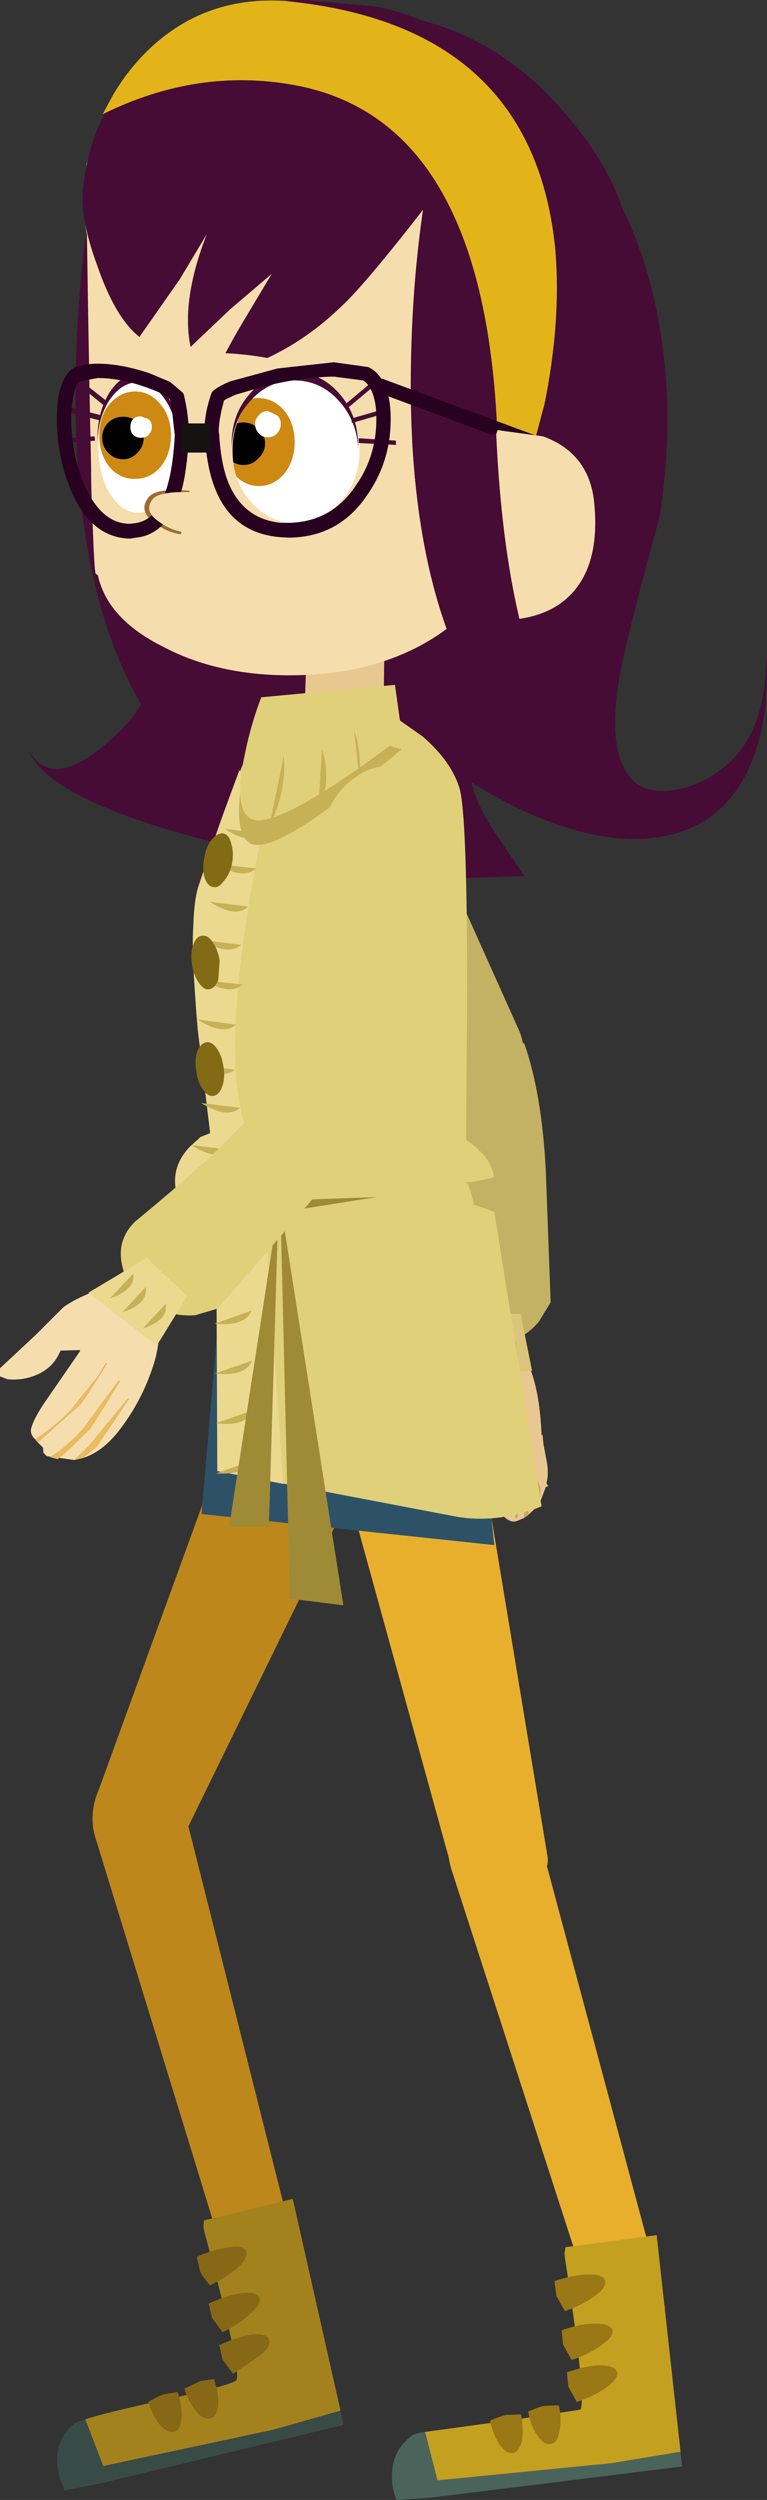 <?xml version="1.0" encoding="UTF-8" standalone="no"?>
<svg xmlns:xlink="http://www.w3.org/1999/xlink" height="261.55px" width="80.3px" xmlns="http://www.w3.org/2000/svg">
  <rect width="100%" height="100%" fill="#333333" stroke="none"/>
  <g transform="matrix(1.0, 0.0, 0.0, 1.0, -4.2, 51.45)">
    <path d="M56.05 92.65 L55.95 92.65 Q56.5 93.6 56.0 95.65 L55.65 97.3 54.75 98.25 Q54.05 98.8 54.1 99.1 L54.2 99.2 Q55.9 97.75 56.3 95.8 56.6 94.15 56.05 92.65 M59.4 107.15 L59.05 107.35 59.05 107.4 59.0 107.4 58.25 107.7 Q57.2 108.0 56.0 105.9 L55.05 103.7 54.65 101.65 54.3 99.55 54.0 99.6 Q53.75 102.6 52.5 103.45 L51.75 103.3 51.6 102.95 51.2 99.55 51.05 96.65 Q50.9 95.6 51.75 93.3 L52.75 90.55 57.9 88.95 Q60.6 91.35 60.9 98.7 L61.0 98.65 61.1 99.65 61.45 101.5 Q61.65 102.7 61.45 103.55 L61.4 103.75 61.6 104.0 61.45 104.1 61.35 104.1 60.9 105.3 60.75 105.65 60.75 104.2 59.8 101.85 59.15 99.2 59.1 99.2 Q58.9 100.3 59.85 102.85 60.6 104.75 60.5 106.1 L59.5 107.05 59.5 106.2 59.2 105.05 57.8 101.35 57.4 99.3 57.45 100.6 57.8 101.85 58.8 104.5 59.1 106.15 59.1 107.3 59.4 107.15 M56.2 99.5 L56.05 99.55 Q56.05 100.95 56.2 101.3 L56.55 102.7 57.35 104.6 58.1 106.3 58.2 107.4 58.35 107.35 58.45 106.85 58.4 106.55 57.65 104.85 Q57.15 104.1 56.7 102.6 56.5 102.0 56.55 101.2 L56.2 99.5" fill="#e9c790" fill-rule="evenodd" stroke="none"/>
    <path d="M56.05 92.65 Q56.6 94.15 56.3 95.8 55.9 97.75 54.2 99.2 L54.1 99.1 Q54.05 98.8 54.75 98.25 L55.65 97.3 56.0 95.65 Q56.5 93.6 55.95 92.65 L56.05 92.65 M60.75 105.65 L60.5 106.0 60.5 106.05 60.5 106.1 Q60.6 104.75 59.85 102.85 58.9 100.3 59.1 99.2 L59.15 99.2 59.8 101.85 60.75 104.2 60.75 105.65 M59.5 107.05 L59.4 107.15 59.1 107.3 59.1 106.15 58.8 104.5 57.8 101.85 57.45 100.6 57.4 99.3 57.8 101.35 59.2 105.05 59.5 106.2 59.5 107.05 M56.2 99.5 L56.55 101.2 Q56.5 102.0 56.7 102.6 57.15 104.1 57.65 104.85 L58.4 106.55 58.45 106.85 58.35 107.35 58.2 107.4 58.1 106.3 57.35 104.6 56.55 102.7 56.2 101.3 Q56.05 100.95 56.05 99.55 L56.2 99.5" fill="#d0a367" fill-rule="evenodd" stroke="none"/>
    <path d="M49.95 60.9 Q50.8 66.2 50.45 72.6 50.3 76.8 49.35 84.1 49.25 86.7 51.35 88.25 53.5 89.8 56.2 89.35 58.9 88.85 60.6 86.85 L61.85 84.8 61.35 71.2 Q60.95 63.05 59.1 57.75 57.3 56.4 55.2 56.4 52.8 56.2 51.2 57.5 49.75 58.85 49.95 60.9" fill="#c3b263" fill-rule="evenodd" stroke="none"/>
    <path d="M52.85 86.0 L50.9 92.8 59.9 91.95 58.7 86.0 52.85 86.0" fill="#dcc57a" fill-rule="evenodd" stroke="none"/>
    <path d="M52.95 88.15 L53.0 91.7 Q54.3 89.25 52.95 88.15" fill="#c7b157" fill-rule="evenodd" stroke="none"/>
    <path d="M54.85 88.3 L54.9 91.85 Q56.25 89.4 54.85 88.3" fill="#c7b157" fill-rule="evenodd" stroke="none"/>
    <path d="M57.6 88.1 L57.6 91.6 Q58.95 89.2 57.6 88.1" fill="#c7b157" fill-rule="evenodd" stroke="none"/>
    <path d="M14.25 141.0 L28.8 188.4 Q29.4 190.05 31.3 190.45 L33.05 190.35 Q34.45 190.0 35.25 188.75 36.0 187.6 35.7 186.35 L23.15 136.55 Q22.55 134.1 20.65 133.05 18.85 132.05 17.0 133.0 15.2 134.0 14.3 136.4 13.5 138.75 14.25 141.0" fill="#bd871b" fill-rule="evenodd" stroke="none"/>
    <path d="M23.35 140.8 L44.15 98.25 Q45.55 95.45 44.4 92.55 43.25 89.5 40.25 88.2 L34.4 88.0 Q31.5 89.15 30.45 92.05 L14.3 136.45 Q13.85 137.65 14.85 139.1 15.85 140.55 17.65 141.4 19.4 142.2 21.1 142.05 22.75 141.9 23.35 140.8" fill="#bd871b" fill-rule="evenodd" stroke="none"/>
    <path d="M22.25 199.45 Q15.0 201.0 13.05 201.7 L13.15 201.7 15.0 206.55 32.75 203.45 39.85 200.75 34.85 178.6 25.55 180.85 25.5 181.55 25.6 182.05 Q29.55 196.75 28.95 197.55 28.7 198.0 22.25 199.45" fill="#a3821e" fill-rule="evenodd" stroke="none"/>
    <path d="M10.95 209.1 L14.6 208.4 40.15 202.25 39.85 200.75 32.8 202.75 15.0 206.55 13.15 201.7 13.05 201.7 Q12.05 202.0 11.8 202.25 10.0 203.9 10.2 206.4 10.3 207.65 10.95 209.1" fill="#394b46" fill-rule="evenodd" stroke="none"/>
    <path d="M29.95 184.0 Q29.7 183.45 28.2 183.65 26.65 183.85 24.8 184.65 L25.15 186.2 Q25.3 186.6 26.2 187.65 28.05 186.75 29.2 185.7 30.25 184.65 29.95 184.0" fill="#876816" fill-rule="evenodd" stroke="none"/>
    <path d="M26.05 189.55 L26.4 191.05 27.5 192.55 Q29.35 191.65 30.45 190.55 31.65 189.55 31.35 188.9 31.05 188.3 29.5 188.45 27.9 188.7 26.05 189.55" fill="#876816" fill-rule="evenodd" stroke="none"/>
    <path d="M32.35 193.25 Q32.05 192.65 30.55 192.8 29.0 193.05 27.15 193.9 L27.5 195.4 28.6 196.9 31.55 194.9 Q32.65 193.9 32.35 193.25" fill="#876816" fill-rule="evenodd" stroke="none"/>
    <path d="M26.6 197.45 L25.2 197.65 23.5 198.45 Q23.95 199.9 24.8 200.9 25.55 201.75 26.25 201.55 26.95 201.35 27.05 200.15 27.1 198.9 26.6 197.45" fill="#876816" fill-rule="evenodd" stroke="none"/>
    <path d="M22.8 198.8 L21.35 199.05 Q20.9 199.15 19.7 199.85 20.2 201.3 20.9 202.2 21.75 203.15 22.45 202.95 23.1 202.75 23.2 201.55 23.3 200.35 22.8 198.8" fill="#876816" fill-rule="evenodd" stroke="none"/>
    <path d="M20.25 -33.8 Q19.6 -34.45 17.2 -28.15 15.1 -22.65 14.55 -20.15 13.4 -15.15 14.1 -9.25 14.65 -5.85 16.4 1.2 L18.65 10.8 Q19.9 16.5 19.55 20.3 19.3 23.2 14.65 26.9 9.55 30.95 7.25 27.15 9.85 33.15 32.3 38.0 41.15 39.9 48.9 40.55 L59.1 40.2 55.95 35.55 Q54.15 32.8 53.55 30.4 59.2 33.95 64.6 35.45 71.6 37.35 76.7 35.1 81.05 33.1 83.1 27.75 84.8 23.05 84.4 17.2 84.45 25.5 79.7 29.05 77.15 30.95 74.4 31.25 71.0 31.65 69.65 29.1 67.5 25.45 69.75 16.1 70.95 11.0 73.25 2.65 75.05 -8.8 72.9 -19.15 70.45 -30.9 63.25 -38.55 58.8 -43.15 52.15 -46.95 44.0 -51.6 39.3 -50.25 L20.25 -33.8" fill="#460c35" fill-rule="evenodd" stroke="none"/>
    <path d="M37.7 34.1 Q37.35 36.95 38.6 39.4 L49.75 61.05 Q50.7 62.9 52.55 63.6 54.5 64.25 56.15 63.25 57.75 62.45 58.5 60.75 59.55 58.5 58.45 56.15 L47.7 32.2 Q46.45 29.5 44.1 28.75 41.9 28.0 40.0 29.7 38.15 31.25 37.7 34.1" fill="#c3b263" fill-rule="evenodd" stroke="none"/>
    <path d="M51.5 144.25 L66.8 191.55 Q67.4 193.3 69.3 193.6 L71.05 193.5 Q72.5 193.1 73.25 191.85 74.05 190.75 73.7 189.45 L60.35 139.65 Q59.75 137.25 57.85 136.2 56.0 135.15 54.15 136.2 52.35 137.2 51.5 139.6 50.75 141.95 51.5 144.25" fill="#e8af2d" fill-rule="evenodd" stroke="none"/>
    <path d="M61.55 142.95 L53.8 96.15 Q53.3 93.1 50.7 91.35 48.05 89.55 44.8 90.25 41.6 90.85 39.95 93.5 38.25 96.1 39.1 99.05 L51.65 144.6 Q52.0 145.9 53.6 146.5 L57.25 146.75 Q59.15 146.4 60.4 145.3 61.65 144.2 61.55 142.95" fill="#e8af2d" fill-rule="evenodd" stroke="none"/>
    <path d="M27.75 78.4 L52.35 75.45 55.95 110.2 25.3 106.95 27.75 78.4" fill="#2d5268" fill-rule="evenodd" stroke="none"/>
    <path d="M28.3 80.5 Q29.65 85.7 34.35 88.4 39.05 91.05 44.3 89.65 49.55 88.25 52.2 83.6 54.95 78.9 53.6 73.7 52.2 68.5 47.45 65.85 42.85 63.15 37.6 64.55 32.35 65.95 29.6 70.65 26.9 75.3 28.3 80.5" fill="#e0d07a" fill-rule="evenodd" stroke="none"/>
    <path d="M29.5 78.2 Q35.2 75.5 41.15 74.2 48.75 72.5 55.95 75.35 L60.9 106.15 Q56.2 108.0 51.85 107.2 L26.95 102.45 29.5 78.2" fill="#e0d07a" fill-rule="evenodd" stroke="none"/>
    <path d="M25.1 75.1 Q25.0 78.2 26.85 78.95 L26.95 102.45 33.85 103.8 32.05 77.55 30.85 76.7 27.75 74.7 25.1 75.1" fill="#ecd990" fill-rule="evenodd" stroke="none"/>
    <path d="M30.5 80.5 L26.6 81.9 Q29.8 82.1 30.5 80.5" fill="#c7b157" fill-rule="evenodd" stroke="none"/>
    <path d="M30.55 85.65 L26.65 87.05 Q29.85 87.35 30.55 85.65" fill="#c7b157" fill-rule="evenodd" stroke="none"/>
    <path d="M30.6 90.9 L26.7 92.25 Q29.9 92.6 30.6 90.9" fill="#c7b157" fill-rule="evenodd" stroke="none"/>
    <path d="M30.65 96.1 L26.8 97.45 Q29.95 97.85 30.65 96.1" fill="#c7b157" fill-rule="evenodd" stroke="none"/>
    <path d="M30.7 101.3 L26.85 102.7 Q29.95 102.9 30.7 101.3" fill="#c7b157" fill-rule="evenodd" stroke="none"/>
    <path d="M30.15 77.3 L26.25 78.7 Q29.45 78.9 30.15 77.3" fill="#c7b157" fill-rule="evenodd" stroke="none"/>
    <path d="M34.55 115.8 L40.15 116.5 33.55 74.35 34.55 115.8" fill="#9f8a35" fill-rule="evenodd" stroke="none"/>
    <path d="M33.35 74.85 L28.2 108.25 32.35 108.25 33.35 74.85" fill="#9f8a35" fill-rule="evenodd" stroke="none"/>
    <path d="M14.65 -34.95 Q12.15 -23.7 12.1 -10.1 12.1 17.2 24.25 29.1 L22.15 22.05 24.65 25.25 Q27.5 28.55 29.5 29.3 L30.0 29.45 29.35 28.65 Q27.5 26.45 25.9 22.7 20.05 8.65 21.0 -19.2 21.05 -33.45 17.85 -35.65 16.2 -36.75 14.65 -34.95" fill="#460c35" fill-rule="evenodd" stroke="none"/>
    <path d="M53.1 72.3 Q53.95 71.15 52.7 69.95 L24.65 74.7 25.2 76.7 53.1 72.3" fill="#9f8a35" fill-rule="evenodd" stroke="none"/>
    <path d="M24.6 44.1 Q23.8 48.75 25.85 62.0 26.85 68.65 28.1 74.35 L52.95 73.45 53.1 53.9 Q53.15 33.8 52.3 31.0 51.45 28.2 48.45 25.6 L45.6 23.6 31.4 24.25 28.45 31.35 Q25.35 39.45 24.6 44.1" fill="#e0d07a" fill-rule="evenodd" stroke="none"/>
    <path d="M49.3 66.15 L31.9 66.2 Q29.35 65.95 26.0 67.65 22.35 69.6 24.1 71.55 25.45 72.75 31.2 72.25 L38.75 71.5 47.35 72.3 Q52.65 72.7 55.9 71.7 55.75 69.75 53.15 67.9 50.75 66.05 49.3 66.15" fill="#e0d07a" fill-rule="evenodd" stroke="none"/>
    <path d="M32.5 31.95 L29.25 29.15 Q26.75 35.9 24.95 41.35 23.9 44.75 24.9 56.25 L26.2 67.1 25.2 67.5 24.1 68.5 Q22.0 70.65 22.7 73.5 L22.95 73.75 Q24.3 74.9 26.15 74.8 L33.05 73.25 Q28.15 71.35 28.15 69.4 28.25 67.5 29.75 66.0 27.8 59.5 29.95 45.1 31.0 37.9 32.5 31.95" fill="#ecd990" fill-rule="evenodd" stroke="none"/>
    <path d="M31.75 35.8 L27.7 35.25 Q30.4 37.0 31.75 35.8" fill="#c7b157" fill-rule="evenodd" stroke="none"/>
    <path d="M31.0 39.4 L26.95 38.95 Q29.65 40.65 31.0 39.4" fill="#c7b157" fill-rule="evenodd" stroke="none"/>
    <path d="M30.2 43.4 L26.15 42.9 Q28.9 44.65 30.2 43.4" fill="#c7b157" fill-rule="evenodd" stroke="none"/>
    <path d="M29.45 47.4 L25.35 46.9 Q28.1 48.6 29.45 47.4" fill="#c7b157" fill-rule="evenodd" stroke="none"/>
    <path d="M29.6 51.55 L25.5 51.1 Q28.3 52.75 29.6 51.55" fill="#c7b157" fill-rule="evenodd" stroke="none"/>
    <path d="M28.9 55.75 L24.85 55.2 Q27.6 56.95 28.9 55.75" fill="#c7b157" fill-rule="evenodd" stroke="none"/>
    <path d="M28.8 60.45 L24.75 60.0 Q27.5 61.55 28.8 60.45" fill="#c7b157" fill-rule="evenodd" stroke="none"/>
    <path d="M29.35 64.45 L25.25 63.95 Q28.0 65.65 29.35 64.45" fill="#c7b157" fill-rule="evenodd" stroke="none"/>
    <path d="M28.3 68.85 L24.25 68.35 Q26.95 70.1 28.3 68.85" fill="#c7b157" fill-rule="evenodd" stroke="none"/>
    <path d="M25.6 38.25 Q25.35 39.4 25.6 40.3 25.9 41.25 26.5 41.35 27.1 41.5 27.65 40.7 28.25 40.05 28.5 38.85 28.7 37.7 28.4 36.8 28.2 35.9 27.6 35.75 27.0 35.65 26.35 36.4 25.8 37.1 25.6 38.25" fill="#836b16" fill-rule="evenodd" stroke="none"/>
    <path d="M24.3 49.45 Q24.45 50.55 25.0 51.35 25.55 52.15 26.1 52.05 26.7 51.95 27.05 51.1 L27.2 49.05 Q27.0 47.85 26.45 47.1 25.95 46.35 25.35 46.45 24.75 46.5 24.45 47.35 24.1 48.25 24.3 49.45" fill="#836b16" fill-rule="evenodd" stroke="none"/>
    <path d="M24.75 60.55 Q24.85 61.7 25.45 62.55 25.95 63.3 26.55 63.2 27.15 63.1 27.45 62.25 27.8 61.3 27.6 60.2 27.45 59.0 26.9 58.25 26.4 57.5 25.8 57.6 25.2 57.7 24.85 58.55 24.55 59.4 24.75 60.55" fill="#836b16" fill-rule="evenodd" stroke="none"/>
    <path d="M36.05 24.05 L44.35 23.7 44.45 15.5 36.35 15.15 36.05 24.05" fill="#e9c790" fill-rule="evenodd" stroke="none"/>
    <path d="M46.25 26.95 L31.55 22.5 Q30.45 25.5 29.8 28.8 28.45 35.4 30.25 36.7 32.05 38.0 39.3 32.6 L46.25 26.95" fill="#c7b157" fill-rule="evenodd" stroke="none"/>
    <path d="M45.55 20.2 L31.55 21.5 Q30.5 24.25 29.9 27.15 28.6 33.0 30.35 34.15 32.1 35.3 39.45 30.5 43.05 28.1 46.3 25.55 L45.55 20.2" fill="#e0d07a" fill-rule="evenodd" stroke="none"/>
    <path d="M33.9 27.65 L32.4 35.05 Q34.25 31.15 33.9 27.65" fill="#c7b157" fill-rule="evenodd" stroke="none"/>
    <path d="M37.9 26.95 L37.55 32.8 Q38.35 31.7 38.35 29.9 38.4 28.35 37.9 26.95" fill="#c7b157" fill-rule="evenodd" stroke="none"/>
    <path d="M41.25 25.0 L41.9 30.4 Q42.0 26.6 41.25 25.0" fill="#c7b157" fill-rule="evenodd" stroke="none"/>
    <path d="M13.25 -33.2 L13.0 -30.2 Q13.0 -28.5 13.3 -26.9 13.8 6.85 14.2 8.55 L14.45 8.75 Q15.45 13.3 21.25 16.2 27.0 19.25 34.75 19.2 43.2 19.15 49.25 15.5 55.2 11.9 55.2 6.8 55.35 5.75 57.8 2.5 61.0 -1.8 62.6 -4.65 68.9 -16.05 66.3 -29.45 64.8 -37.4 57.45 -43.4 50.4 -49.1 41.25 -50.65 31.8 -52.25 24.4 -48.5 16.15 -44.2 13.25 -34.25 L13.25 -33.2" fill="#f6ddad" fill-rule="evenodd" stroke="none"/>
    <path d="M41.05 -49.2 L49.45 -37.0 Q52.45 -34.55 53.95 -26.4 L55.6 -14.3 55.95 -2.45 Q56.15 5.1 57.45 9.05 60.55 7.85 64.15 0.6 66.8 -4.8 68.15 -9.9 70.9 -17.95 70.1 -26.0 69.55 -32.4 63.35 -39.6 55.6 -48.7 44.6 -50.0 41.8 -50.25 41.05 -49.2" fill="#460c35" fill-rule="evenodd" stroke="none"/>
    <path d="M13.0 -32.5 Q12.35 -29.2 14.35 -23.75 16.25 -18.2 18.8 -16.2 L23.0 -22.2 25.85 -26.95 Q23.15 -20.05 24.15 -15.15 L28.25 -19.05 32.65 -22.8 29.45 -17.45 Q27.55 -14.2 26.65 -12.15 34.0 -13.7 39.9 -19.35 42.7 -21.95 49.95 -31.4 55.3 -38.35 54.7 -42.7 54.25 -45.7 50.1 -48.55 L52.25 -47.5 Q47.75 -49.9 43.7 -50.75 L36.25 -51.45 Q26.2 -51.4 19.7 -45.45 13.95 -40.15 13.0 -32.5" fill="#460c35" fill-rule="evenodd" stroke="none"/>
    <path d="M49.7 -36.2 Q47.25 -24.9 47.2 -11.3 47.2 16.0 59.3 27.9 L57.25 20.85 59.75 24.0 Q62.6 27.35 64.6 28.15 L65.1 28.3 64.45 27.55 Q62.6 25.25 61.0 21.5 55.1 7.45 56.05 -20.35 56.15 -34.65 52.9 -36.9 51.3 -37.95 49.7 -36.2" fill="#460c35" fill-rule="evenodd" stroke="none"/>
    <path d="M14.95 -39.5 Q24.85 -44.4 35.0 -42.55 55.2 -38.9 56.3 -5.3 56.85 -2.45 58.1 -2.0 L59.3 -2.05 61.2 -9.15 Q62.95 -17.8 62.35 -25.2 60.1 -48.85 34.0 -51.35 25.3 -51.9 19.3 -45.8 17.4 -43.85 16.0 -41.45 L14.95 -39.5" fill="#e3b41a" fill-rule="evenodd" stroke="none"/>
    <path d="M63.0 -4.05 Q63.2 -4.75 62.55 -5.05 L44.3 -11.8 Q43.6 -12.05 43.35 -11.35 L43.35 -10.75 43.75 -10.4 62.0 -3.6 62.25 -3.55 Q62.75 -3.55 63.0 -4.05" fill="#280120" fill-rule="evenodd" stroke="none"/>
    <path d="M56.3 -6.45 Q55.9 -5.45 55.4 -2.5 54.45 3.4 54.15 13.35 61.0 14.0 64.1 10.6 67.05 7.4 66.4 1.05 65.85 -4.05 61.05 -5.8 L56.3 -6.45" fill="#f6ddad" fill-rule="evenodd" stroke="none"/>
    <path d="M47.35 -5.3 Q48.65 17.4 59.3 27.9 L57.25 20.85 59.75 24.0 Q62.6 27.35 64.6 28.15 66.05 28.7 61.95 23.2 57.0 12.9 56.15 -6.05 L47.35 -5.3" fill="#460c35" fill-rule="evenodd" stroke="none"/>
    <path d="M28.55 -4.95 Q28.55 -1.75 30.5 0.55 32.45 2.8 35.2 2.8 37.9 2.8 39.85 0.5 41.85 -1.8 41.85 -5.0 41.8 -8.2 39.8 -10.45 37.85 -12.65 35.15 -12.65 32.4 -12.65 30.45 -10.4 28.5 -8.15 28.55 -4.95" fill="#ffffff" fill-rule="evenodd" stroke="none"/>
    <path d="M14.5 -5.35 Q14.5 -2.45 15.7 -0.4 17.0 1.65 18.75 1.6 20.5 1.6 21.8 -0.45 23.05 -2.5 23.05 -5.4 23.0 -8.3 21.75 -10.4 20.45 -12.45 18.7 -12.45 16.95 -12.4 15.65 -10.35 14.45 -8.25 14.5 -5.35" fill="#ffffff" fill-rule="evenodd" stroke="none"/>
    <path d="M28.55 -4.25 Q28.55 -1.1 30.5 1.1 32.45 3.3 35.2 3.3 37.9 3.3 39.85 1.05 41.85 -1.15 41.85 -4.3 41.8 -7.4 39.8 -9.65 37.85 -11.8 35.15 -11.8 32.4 -11.8 30.45 -9.6 28.5 -7.35 28.55 -4.25" fill="#ffffff" fill-rule="evenodd" stroke="none"/>
    <path d="M14.5 -4.65 Q14.5 -1.8 15.7 0.2 17.0 2.25 18.75 2.2 20.5 2.2 21.8 0.15 23.05 -1.85 23.05 -4.7 23.0 -7.55 21.75 -9.6 20.45 -11.6 18.7 -11.6 16.9 -11.55 15.65 -9.55 14.45 -7.5 14.5 -4.65" fill="#ffffff" fill-rule="evenodd" stroke="none"/>
    <path d="M27.55 -5.15 Q27.55 -3.25 28.6 -1.95 29.75 -0.6 31.3 -0.6 32.9 -0.6 34.0 -1.95 35.05 -3.3 35.05 -5.2 35.05 -7.1 34.0 -8.45 32.85 -9.8 31.25 -9.8 29.7 -9.8 28.6 -8.45 27.55 -7.05 27.55 -5.15" fill="#ce8912" fill-rule="evenodd" stroke="none"/>
    <path d="M14.6 -5.85 Q14.6 -3.95 15.65 -2.6 16.8 -1.3 18.35 -1.35 19.95 -1.35 21.05 -2.65 22.1 -4.0 22.1 -5.9 22.1 -7.85 21.0 -9.15 19.9 -10.5 18.3 -10.5 16.75 -10.45 15.6 -9.1 14.6 -7.8 14.6 -5.85" fill="#ce8912" fill-rule="evenodd" stroke="none"/>
    <path d="M27.5 -5.0 Q27.5 -4.1 28.1 -3.5 28.8 -2.8 29.7 -2.8 30.6 -2.8 31.25 -3.5 31.95 -4.15 31.95 -5.05 31.95 -5.95 31.25 -6.6 30.6 -7.25 29.7 -7.25 28.8 -7.25 28.1 -6.6 27.5 -5.9 27.5 -5.0" fill="#010101" fill-rule="evenodd" stroke="none"/>
    <path d="M30.9 -7.1 Q30.9 -6.55 31.3 -6.1 31.65 -5.7 32.25 -5.7 32.8 -5.7 33.2 -6.1 33.6 -6.55 33.6 -7.1 33.6 -7.65 33.2 -8.0 L32.25 -8.45 Q31.65 -8.45 31.3 -8.0 30.9 -7.6 30.9 -7.1" fill="#ffffff" fill-rule="evenodd" stroke="none"/>
    <path d="M14.9 -5.65 Q14.9 -4.75 15.5 -4.1 16.15 -3.4 17.1 -3.4 18.0 -3.4 18.65 -4.15 19.25 -4.8 19.25 -5.7 19.25 -6.6 18.65 -7.25 18.0 -7.85 17.1 -7.85 16.15 -7.85 15.5 -7.2 14.9 -6.55 14.9 -5.65" fill="#010101" fill-rule="evenodd" stroke="none"/>
    <path d="M17.85 -6.75 Q17.85 -6.25 18.15 -5.95 18.45 -5.65 18.95 -5.65 19.45 -5.65 19.75 -5.95 20.1 -6.3 20.1 -6.8 20.1 -7.3 19.75 -7.6 L18.95 -7.9 Q17.85 -7.85 17.85 -6.75" fill="#ffffff" fill-rule="evenodd" stroke="none"/>
    <path d="M35.15 -11.8 Q37.85 -11.8 39.8 -9.65 41.8 -7.4 41.85 -4.3 41.85 -1.15 39.85 1.05 37.9 3.3 35.2 3.3 32.45 3.3 30.5 1.1 28.55 -1.1 28.55 -4.25 28.5 -7.35 30.45 -9.6 32.4 -11.8 35.15 -11.8 M13.75 -2.8 Q13.7 -0.6 13.95 4.45 19.2 6.45 25.6 6.45 33.75 6.4 39.45 3.25 45.2 0.25 45.2 -4.15 45.15 -8.5 39.4 -11.55 33.65 -14.6 25.5 -14.55 18.8 -14.55 13.6 -12.35 L13.75 -2.8 M15.65 -9.55 Q16.9 -11.55 18.7 -11.6 20.45 -11.6 21.75 -9.6 23.0 -7.55 23.05 -4.7 23.05 -1.85 21.8 0.15 20.5 2.2 18.75 2.2 17.0 2.25 15.7 0.2 14.5 -1.8 14.5 -4.65 14.45 -7.5 15.65 -9.55" fill="#f6ddad" fill-rule="evenodd" stroke="none"/>
    <path d="M35.0 -11.65 Q37.7 -11.65 39.6 -9.6 41.55 -7.5 41.7 -4.5 L41.7 -4.9 Q41.65 -8.1 39.7 -10.3 37.75 -12.5 35.0 -12.5 32.3 -12.5 30.35 -10.25 28.4 -8.05 28.45 -4.85 L28.45 -4.45 Q28.5 -7.45 30.45 -9.55 32.35 -11.65 35.0 -11.65" fill="#460c35" fill-rule="evenodd" stroke="none"/>
    <path d="M43.7 -11.35 L43.4 -11.7 40.35 -9.15 40.65 -8.8 43.7 -11.35" fill="#460c35" fill-rule="evenodd" stroke="none"/>
    <path d="M44.85 -8.3 L44.75 -8.75 40.95 -7.65 41.05 -7.2 44.85 -8.3" fill="#460c35" fill-rule="evenodd" stroke="none"/>
    <path d="M45.65 -5.35 L41.75 -5.6 41.75 -5.1 45.65 -4.9 45.65 -5.35" fill="#460c35" fill-rule="evenodd" stroke="none"/>
    <path d="M23.15 4.45 L24.05 -0.1 Q20.45 -0.45 19.7 0.65 18.7 2.0 20.3 3.2 21.65 4.25 23.15 4.45" fill="#9c6c33" fill-rule="evenodd" stroke="none"/>
    <path d="M18.55 -12.3 Q16.8 -12.25 15.55 -10.2 14.35 -8.15 14.4 -5.25 L14.4 -4.9 Q14.4 -7.6 15.6 -9.5 16.85 -11.4 18.55 -11.45 20.3 -11.45 21.55 -9.55 22.75 -7.65 22.9 -4.95 L22.9 -5.3 Q22.85 -8.2 21.6 -10.25 20.3 -12.3 18.55 -12.3" fill="#460c35" fill-rule="evenodd" stroke="none"/>
    <path d="M12.0 -11.55 L15.05 -9.05 15.35 -9.5 12.3 -11.9 12.0 -11.55" fill="#460c35" fill-rule="evenodd" stroke="none"/>
    <path d="M10.85 -8.45 L14.7 -7.45 14.8 -8.0 11.05 -8.95 10.85 -8.45" fill="#460c35" fill-rule="evenodd" stroke="none"/>
    <path d="M10.2 -5.55 L10.25 -5.05 14.15 -5.35 14.1 -5.8 10.2 -5.55" fill="#460c35" fill-rule="evenodd" stroke="none"/>
    <path d="M44.55 -10.95 Q43.95 -12.5 42.75 -13.05 L39.15 -13.55 33.25 -12.9 28.3 -11.55 Q26.95 -11.0 26.4 -10.45 L26.3 -10.2 Q25.6 -8.15 25.6 -6.3 L25.65 -5.85 Q25.85 -2.45 26.75 -0.25 28.6 4.35 33.55 4.75 L34.4 4.8 34.45 4.8 Q39.65 4.75 42.6 0.4 45.15 -3.2 45.1 -7.75 45.1 -9.65 44.55 -10.95 M31.75 -11.0 Q35.7 -12.0 39.15 -12.05 L42.2 -11.65 Q42.75 -11.35 43.15 -10.45 43.6 -9.35 43.6 -7.75 43.65 -3.7 41.35 -0.5 38.8 3.2 34.35 3.25 L33.65 3.25 Q29.75 2.9 28.15 -0.85 27.35 -2.75 27.15 -5.95 L27.1 -6.3 Q27.1 -7.2 27.4 -8.55 L27.65 -9.55 27.9 -9.7 28.85 -10.15 31.75 -11.0" fill="#280120" fill-rule="evenodd" stroke="none"/>
    <path d="M10.15 -7.6 Q10.2 -3.15 11.9 0.45 14.0 4.85 17.85 4.9 L18.45 4.8 Q20.4 4.6 21.65 2.95 22.6 1.9 23.25 -0.3 23.75 -2.15 24.0 -5.9 L23.95 -6.3 Q23.95 -8.05 23.45 -10.15 L23.35 -10.35 22.0 -11.5 19.85 -12.4 Q16.85 -13.4 14.45 -13.4 12.7 -13.4 11.75 -12.85 10.95 -12.25 10.5 -10.75 10.15 -9.5 10.15 -7.6 M12.5 -11.55 L14.45 -11.9 Q16.55 -11.9 19.0 -11.1 21.45 -10.3 22.0 -9.65 L22.2 -8.6 22.45 -6.3 22.5 -5.95 Q22.2 -0.1 20.45 2.05 19.6 3.15 18.25 3.3 L17.8 3.35 Q15.0 3.35 13.25 -0.25 11.7 -3.5 11.65 -7.6 11.65 -8.9 11.95 -10.35 12.25 -11.4 12.5 -11.55" fill="#280120" fill-rule="evenodd" stroke="none"/>
    <path d="M23.2 -4.1 L26.3 -4.1 26.25 -7.15 23.15 -7.15 23.2 -4.1" fill="#141312" fill-rule="evenodd" stroke="none"/>
    <path d="M20.8 3.1 Q22.15 4.1 23.65 4.25 L24.55 0.05 Q20.9 -0.1 20.2 0.75 19.2 2.0 20.8 3.1" fill="#f6ddad" fill-rule="evenodd" stroke="none"/>
    <path d="M40.1 31.0 Q38.2 33.1 37.85 35.85 L34.3 59.95 Q34.0 62.0 35.15 63.6 36.35 65.3 38.25 65.5 40.05 65.75 41.65 64.8 43.8 63.55 44.3 61.0 L49.4 35.2 Q49.95 32.3 48.55 30.3 47.05 28.45 44.55 28.7 42.15 28.85 40.1 31.0" fill="#e0d07a" fill-rule="evenodd" stroke="none"/>
    <path d="M12.0 101.3 L13.5 99.85 17.6 94.85 17.7 94.9 14.35 99.85 12.85 101.1 Q14.85 100.5 16.6 98.3 18.9 95.35 20.1 91.85 21.2 88.8 20.75 85.6 L16.5 82.55 12.9 84.15 Q11.5 84.8 10.8 85.35 L7.95 88.2 4.2 91.7 4.2 92.55 5.0 92.85 Q6.6 93.0 8.0 92.4 9.7 91.7 10.45 90.05 L10.55 89.85 12.4 89.8 12.6 89.8 12.55 89.95 9.0 95.1 Q7.85 96.75 7.5 97.85 7.25 98.55 7.9 99.15 9.95 97.8 11.6 96.1 L14.45 92.55 15.3 91.15 15.4 91.2 13.8 93.75 12.65 95.45 8.15 99.45 8.7 100.0 8.75 100.55 9.1 100.9 12.0 101.3 M16.75 93.05 L14.9 96.05 13.65 98.0 11.25 100.35 10.25 101.2 9.45 101.0 Q11.35 99.85 13.05 97.85 L16.65 92.95 16.75 93.05" fill="#f6ddad" fill-rule="evenodd" stroke="none"/>
    <path d="M12.85 101.1 L14.35 99.85 17.7 94.9 17.6 94.85 13.5 99.85 12.0 101.3 12.45 101.2 12.85 101.1 M8.15 99.45 L12.65 95.45 13.8 93.75 15.4 91.2 15.3 91.15 14.45 92.55 11.6 96.1 Q9.95 97.8 7.9 99.15 L8.05 99.35 8.15 99.45 M16.75 93.05 L16.65 92.95 13.05 97.85 Q11.35 99.85 9.45 101.0 L10.25 101.2 11.25 100.35 13.65 98.0 14.9 96.05 16.75 93.05" fill="#edba5c" fill-rule="evenodd" stroke="none"/>
    <path d="M16.95 80.75 Q17.4 83.3 19.7 84.85 21.9 86.35 24.65 86.15 L27.0 85.45 35.9 75.2 Q41.25 68.95 43.55 63.8 43.15 61.6 41.55 60.15 39.95 58.4 37.95 58.25 35.95 58.25 34.7 59.85 31.7 64.3 27.05 68.75 24.0 71.7 18.35 76.35 16.45 78.2 16.95 80.75" fill="#e0d07a" fill-rule="evenodd" stroke="none"/>
    <path d="M13.45 83.8 L20.6 89.35 23.8 84.15 19.55 80.15 13.45 83.8" fill="#ecd990" fill-rule="evenodd" stroke="none"/>
    <path d="M18.15 81.8 L15.7 84.4 Q18.4 83.5 18.15 81.8" fill="#c7b157" fill-rule="evenodd" stroke="none"/>
    <path d="M19.45 83.2 L17.0 85.85 Q19.75 84.95 19.45 83.2" fill="#c7b157" fill-rule="evenodd" stroke="none"/>
    <path d="M21.55 84.95 L19.15 87.55 Q21.85 86.65 21.55 84.95" fill="#c7b157" fill-rule="evenodd" stroke="none"/>
    <path d="M58.1 201.7 L48.55 203.0 48.7 203.0 50.0 208.05 68.1 206.95 75.45 205.05 72.95 182.4 63.4 183.65 63.3 184.3 63.35 184.8 Q65.65 199.85 64.95 200.65 L58.1 201.7" fill="#c4a020" fill-rule="evenodd" stroke="none"/>
    <path d="M45.7 210.1 L49.35 209.85 75.6 206.6 75.45 205.05 68.2 206.25 50.0 208.05 48.7 203.0 48.55 203.0 Q47.55 203.15 47.3 203.4 45.3 204.85 45.25 207.35 45.15 208.6 45.7 210.1" fill="#4a645c" fill-rule="evenodd" stroke="none"/>
    <path d="M67.55 187.15 Q67.35 186.5 65.8 186.5 64.2 186.55 62.25 187.2 L62.45 188.75 63.35 190.35 Q65.3 189.65 66.55 188.7 67.75 187.8 67.55 187.15" fill="#9a7816" fill-rule="evenodd" stroke="none"/>
    <path d="M63.0 192.35 L63.15 193.85 64.05 195.45 Q66.0 194.8 67.25 193.85 68.55 192.9 68.3 192.3 68.1 191.65 66.5 191.65 64.95 191.65 63.0 192.35" fill="#9a7816" fill-rule="evenodd" stroke="none"/>
    <path d="M68.8 196.7 Q68.55 196.05 67.05 196.0 65.5 196.05 63.55 196.75 L63.7 198.25 64.6 199.85 Q66.6 199.15 67.8 198.25 69.0 197.3 68.8 196.7" fill="#9a7816" fill-rule="evenodd" stroke="none"/>
    <path d="M62.7 200.2 L61.25 200.25 Q60.75 200.3 59.5 200.85 59.75 202.4 60.5 203.4 61.15 204.4 61.85 204.25 62.55 204.15 62.75 202.95 63.05 201.75 62.7 200.2" fill="#9a7816" fill-rule="evenodd" stroke="none"/>
    <path d="M58.75 201.15 L57.25 201.2 Q56.8 201.25 55.5 201.8 55.85 203.35 56.5 204.3 57.2 205.3 57.9 205.2 58.55 205.05 58.85 203.9 59.05 202.7 58.75 201.15" fill="#9a7816" fill-rule="evenodd" stroke="none"/>
  </g>
</svg>
